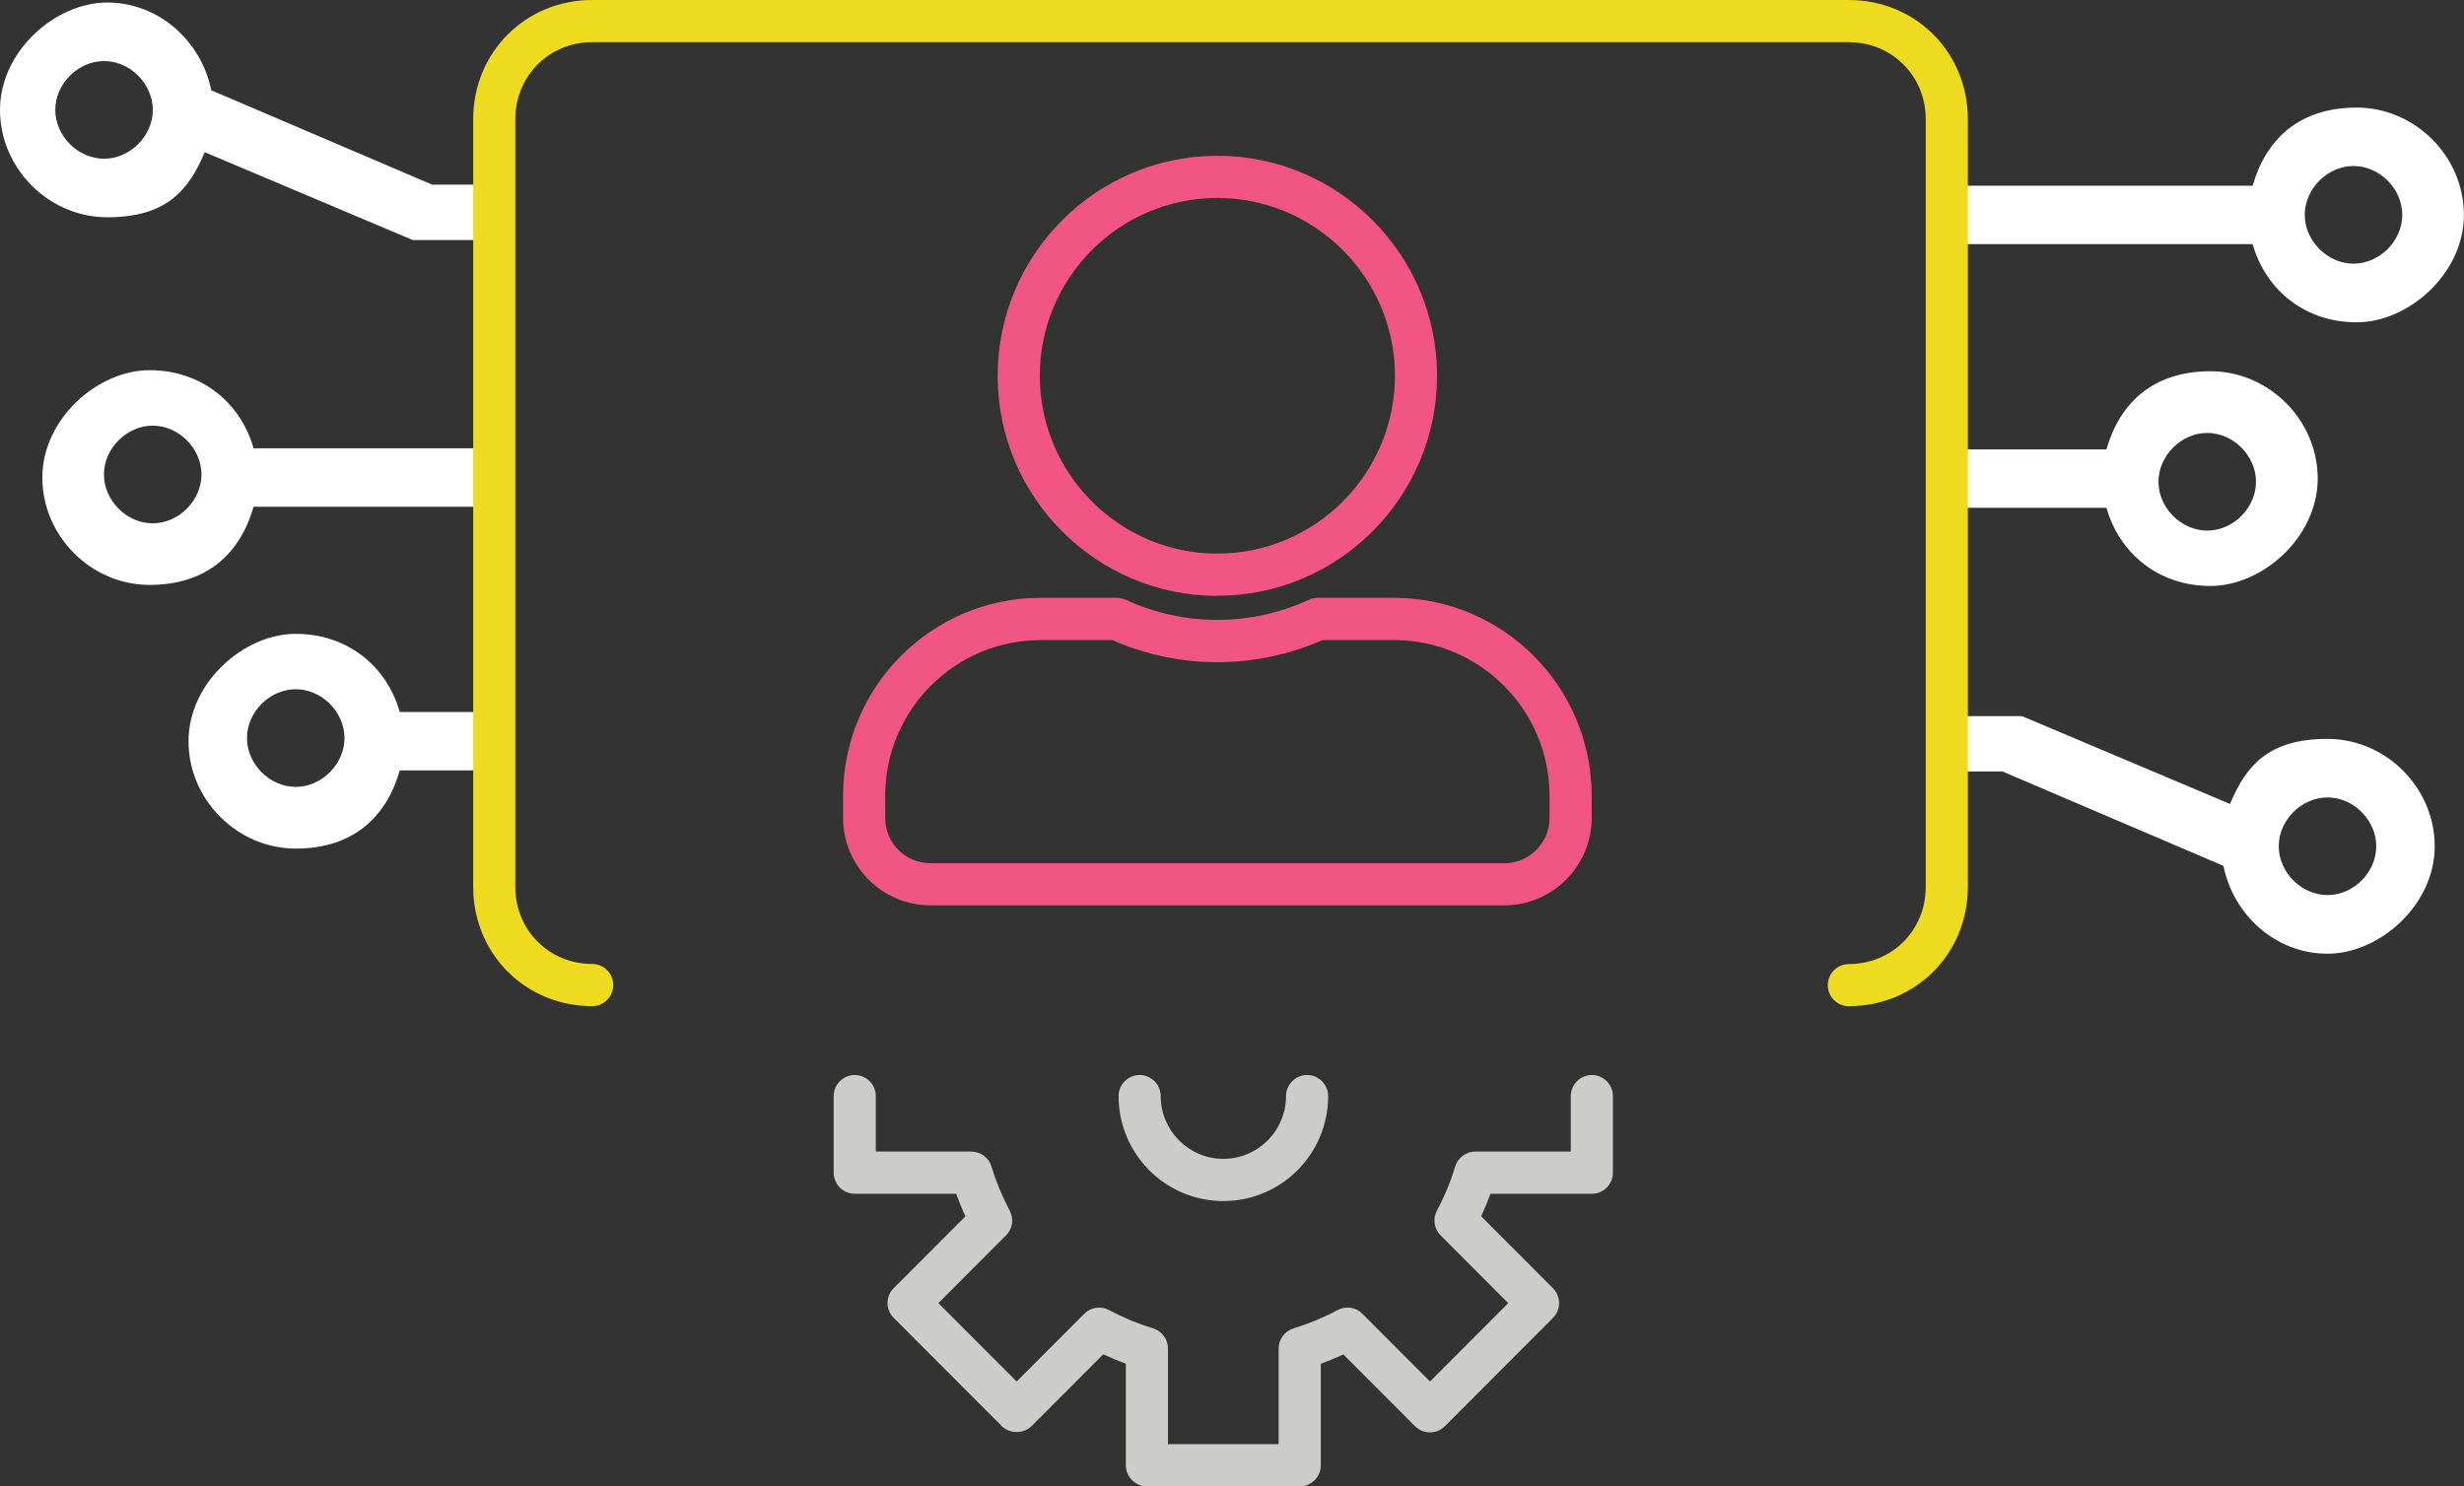 <svg width="300" height="181" viewBox="0 0 300 181" fill="none" xmlns="http://www.w3.org/2000/svg">
<rect x="0" y="0" width="300" height="181" fill="#333333" stroke="none"/>
<g clip-path="url(#clip0_203_372)">
<path d="M183.159 110.247H113.276C107.416 110.247 102.646 105.469 102.646 99.6V96.903C102.646 83.61 113.442 72.796 126.714 72.796H135.972C136.344 72.796 136.715 72.873 137.049 73.027C144.153 76.315 152.295 76.302 159.386 73.027C159.719 72.873 160.091 72.796 160.463 72.796H169.721C182.993 72.796 193.789 83.61 193.789 96.903V99.6C193.789 105.469 189.019 110.247 183.159 110.247ZM126.714 77.946C116.276 77.946 107.775 86.448 107.775 96.915V99.612C107.775 102.656 110.237 105.122 113.276 105.122H183.159C186.198 105.122 188.66 102.656 188.66 99.612V96.915C188.66 86.461 180.172 77.946 169.721 77.946H161.014C152.846 81.542 143.588 81.542 135.42 77.946H126.714ZM148.217 72.565C133.471 72.565 121.469 60.543 121.469 45.774C121.469 30.991 133.471 18.97 148.217 18.97C162.964 18.97 174.966 30.991 174.966 45.761C174.966 60.531 162.964 72.552 148.217 72.552V72.565ZM148.217 24.107C136.292 24.107 126.598 33.829 126.598 45.761C126.598 57.705 136.305 67.415 148.217 67.415C160.143 67.415 169.836 57.692 169.836 45.761C169.836 33.829 160.13 24.107 148.217 24.107Z" fill="#F05583"/>
<path d="M0 13.383C0 20.511 5.937 26.457 13.053 26.457C20.17 26.457 22.94 23.285 24.927 18.533L50.252 29.231H60.139V22.488H52.624L25.722 10.994C24.53 5.06 19.388 0.308 13.053 0.308C6.719 0.308 0 6.255 0 13.383ZM6.732 13.383C6.732 10.21 9.502 7.436 12.669 7.436C15.836 7.436 18.606 10.21 18.606 13.383C18.606 16.555 15.836 19.329 12.669 19.329C9.502 19.329 6.732 16.555 6.732 13.383Z" fill="white"/>
<path d="M59.754 61.339L60.549 54.596H30.877C29.3 49.048 24.543 45.08 18.208 45.08C11.874 45.08 5.155 51.026 5.155 58.154C5.155 65.282 11.092 71.228 18.208 71.228C25.325 71.228 29.287 67.26 30.877 61.712H59.767V61.313L59.754 61.339ZM24.53 57.782C24.53 60.954 21.76 63.728 18.593 63.728C15.426 63.728 12.656 60.954 12.656 57.782C12.656 54.609 15.426 51.835 18.593 51.835C21.76 51.835 24.53 54.609 24.53 57.782Z" fill="white"/>
<path d="M59.754 93.448L60.549 86.705H48.675C47.098 81.157 42.341 77.188 36.006 77.188C29.672 77.188 22.953 83.134 22.953 90.262C22.953 97.39 28.89 103.337 36.006 103.337C43.123 103.337 47.085 99.368 48.675 93.82H59.754V93.422V93.448ZM41.943 89.877C41.943 93.049 39.173 95.824 36.006 95.824C32.839 95.824 30.069 93.049 30.069 89.877C30.069 86.705 32.839 83.931 36.006 83.931C39.173 83.931 41.943 86.705 41.943 89.877Z" fill="white"/>
<path d="M296.435 103.054C296.435 95.926 290.498 89.98 283.382 89.98C276.265 89.98 273.496 93.152 271.508 97.904L246.183 87.206H236.297V93.948H243.811L270.713 105.443C271.906 111.389 277.047 116.141 283.382 116.141C289.716 116.141 296.435 110.195 296.435 103.067V103.054ZM289.319 103.054C289.319 106.226 286.549 109.001 283.382 109.001C280.215 109.001 277.445 106.226 277.445 103.054C277.445 99.882 280.215 97.108 283.382 97.108C286.549 97.108 289.319 99.882 289.319 103.054Z" fill="white"/>
<path d="M236.682 55.098L235.887 61.84H256.467C258.044 67.389 262.802 71.357 269.136 71.357C275.47 71.357 282.19 65.411 282.19 58.283C282.19 51.155 276.253 45.209 269.136 45.209C262.019 45.209 258.057 49.177 256.467 54.725H236.284L236.682 55.123V55.098ZM262.802 58.668C262.802 55.496 265.571 52.722 268.738 52.722C271.906 52.722 274.675 55.496 274.675 58.668C274.675 61.84 271.906 64.615 268.738 64.615C265.571 64.615 262.802 61.84 262.802 58.668Z" fill="white"/>
<path d="M236.682 22.989L235.887 29.732H274.265C275.842 35.28 280.599 39.249 286.934 39.249C293.268 39.249 299.987 33.303 299.987 26.174C299.987 19.047 294.051 13.1 286.934 13.1C279.817 13.1 275.855 17.069 274.265 22.617H236.669V23.015L236.682 22.989ZM280.612 26.162C280.612 22.989 283.382 20.215 286.549 20.215C289.716 20.215 292.486 22.989 292.486 26.162C292.486 29.334 289.716 32.108 286.549 32.108C283.382 32.108 280.612 29.334 280.612 26.162Z" fill="white"/>
<path d="M158.245 181H139.639C138.229 181 137.075 179.844 137.075 178.431V166.063C136.151 165.729 135.228 165.344 134.331 164.92L125.598 173.666C124.637 174.63 122.931 174.63 121.969 173.666L108.813 160.489C108.326 160.001 108.057 159.359 108.057 158.678C108.057 157.998 108.326 157.343 108.813 156.867L117.546 148.121C117.122 147.222 116.751 146.31 116.417 145.373H104.069C102.658 145.373 101.504 144.217 101.504 142.804V133.48C101.504 132.067 102.658 130.911 104.069 130.911C105.479 130.911 106.633 132.067 106.633 133.48V140.235H118.264C119.392 140.235 120.392 140.98 120.713 142.059C121.277 143.909 122.021 145.707 122.931 147.415C123.47 148.416 123.29 149.649 122.482 150.446L114.25 158.691L123.777 168.234L132.01 159.988C132.805 159.192 134.036 158.999 135.036 159.539C136.741 160.451 138.536 161.196 140.383 161.761C141.46 162.095 142.204 163.083 142.204 164.214V175.863H155.68V164.214C155.68 163.083 156.424 162.082 157.501 161.761C159.348 161.196 161.156 160.451 162.848 159.539C163.848 158.999 165.079 159.179 165.874 159.988L174.107 168.234L183.634 158.691L175.402 150.446C174.607 149.649 174.414 148.416 174.953 147.415C175.863 145.719 176.607 143.921 177.171 142.059C177.492 140.98 178.492 140.235 179.62 140.235H191.25V133.48C191.25 132.067 192.405 130.911 193.815 130.911C195.226 130.911 196.38 132.067 196.38 133.48V142.804C196.38 144.217 195.226 145.373 193.815 145.373H181.467C181.133 146.297 180.749 147.222 180.338 148.121L189.071 156.867C190.071 157.869 190.071 159.5 189.071 160.502L175.915 173.679C174.914 174.681 173.286 174.681 172.286 173.679L163.553 164.933C162.656 165.357 161.745 165.729 160.809 166.076V178.444C160.809 179.857 159.655 181.013 158.245 181.013V181Z" fill="#CCCCCB"/>
<path d="M148.949 146.259C141.909 146.259 136.19 140.531 136.19 133.48C136.19 132.067 137.344 130.911 138.754 130.911C140.165 130.911 141.319 132.067 141.319 133.48C141.319 137.692 144.743 141.122 148.949 141.122C153.154 141.122 156.578 137.692 156.578 133.48C156.578 132.067 157.732 130.911 159.143 130.911C160.553 130.911 161.707 132.067 161.707 133.48C161.707 140.531 155.988 146.259 148.949 146.259Z" fill="#CCCCCB"/>
<path d="M225.102 122.538C223.692 122.538 222.538 121.382 222.538 119.969C222.538 118.556 223.692 117.4 225.102 117.4C230.36 117.4 234.463 113.278 234.463 108.025V14.513C234.463 9.247 230.347 5.137 225.102 5.137H72.102C66.845 5.137 62.741 9.26 62.741 14.513V108.012C62.741 113.278 66.858 117.387 72.102 117.387C73.513 117.387 74.666 118.543 74.666 119.956C74.666 121.369 73.513 122.525 72.102 122.525C63.972 122.525 57.612 116.142 57.612 108.012V14.513C57.612 6.37 63.985 0 72.102 0H225.102C233.232 0 239.592 6.383 239.592 14.513V108.012C239.592 116.154 233.219 122.525 225.102 122.525V122.538Z" fill="#EEDB20"/>
</g>
<defs>
<clipPath id="clip0_203_372">
<rect width="300" height="181" fill="white"/>
</clipPath>
</defs>
</svg>
